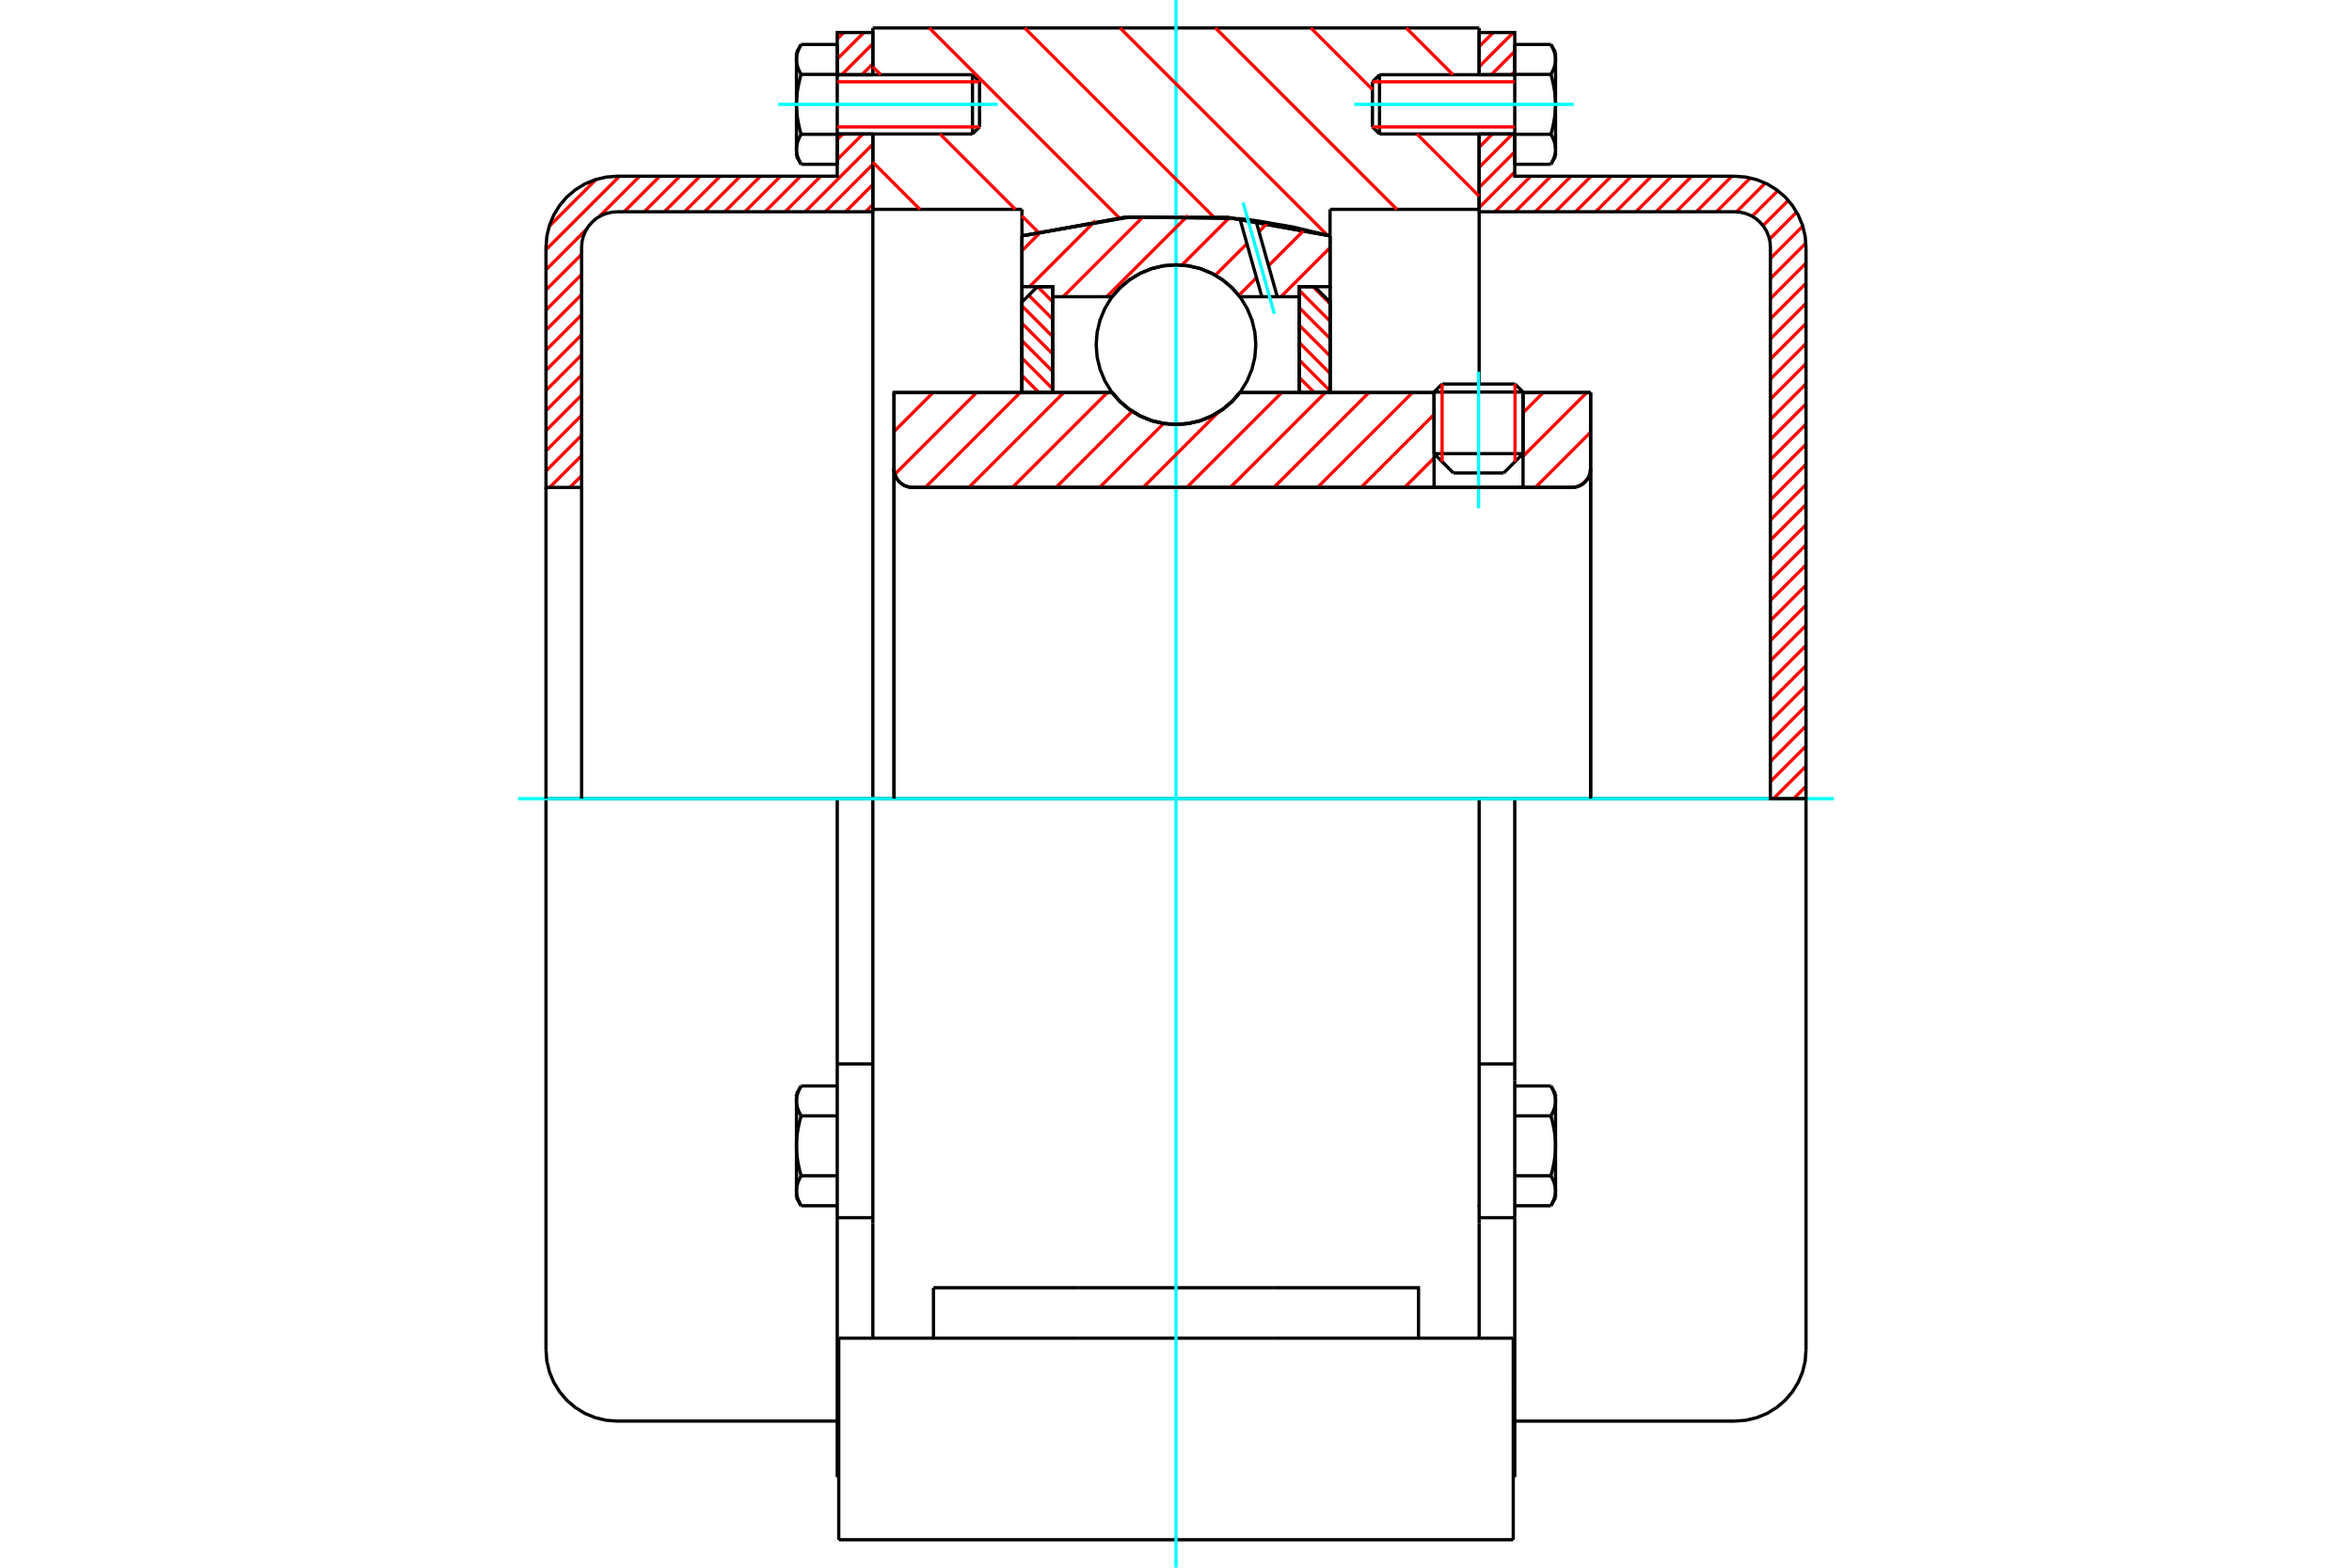 <?xml version="1.0" standalone="no"?>
<!DOCTYPE svg PUBLIC "-//W3C//DTD SVG 1.1//EN"
	"http://www.w3.org/Graphics/SVG/1.1/DTD/svg11.dtd">
<svg xmlns="http://www.w3.org/2000/svg" height="100%" width="100%" viewBox="0 0 36000 24000">
	<rect x="-1800" y="-1200" width="39600" height="26400" style="fill:#FFF"/>
	<g style="fill:none; fill-rule:evenodd" transform="matrix(1 0 0 1 0 0)">
		<g style="fill:none; stroke:#000; stroke-width:50; shape-rendering:geometricPrecision">
			<line x1="23312" y1="6002" x2="21950" y2="6002"/>
			<line x1="22073" y1="5879" x2="23189" y2="5879"/>
			<line x1="21950" y1="6945" x2="23312" y2="6945"/>
			<line x1="23016" y1="7241" x2="22246" y2="7241"/>
			<polyline points="24060,7462 24105,7459 24148,7448 24190,7431 24228,7408 24262,7378 24291,7344 24315,7306 24332,7265 24342,7221 24346,7176"/>
			<line x1="24346" y1="6010" x2="24346" y2="7176"/>
			<line x1="23312" y1="6010" x2="24346" y2="6010"/>
			<line x1="18978" y1="6010" x2="21950" y2="6010"/>
			<polyline points="17022,6010 17147,6151 17292,6272 17453,6369 17628,6441 17812,6484 18000,6498 18188,6484 18372,6441 18547,6369 18708,6272 18853,6151 18978,6010"/>
			<line x1="13684" y1="6010" x2="17022" y2="6010"/>
			<line x1="13684" y1="7176" x2="13684" y2="6010"/>
			<polyline points="13684,7176 13687,7221 13698,7265 13715,7306 13738,7344 13767,7378 13801,7408 13840,7431 13881,7448 13925,7459 13969,7462"/>
			<line x1="24060" y1="7462" x2="13969" y2="7462"/>
			<line x1="24346" y1="7176" x2="24346" y2="12227"/>
			<line x1="13684" y1="7176" x2="13684" y2="12227"/>
			<line x1="22073" y1="5879" x2="21950" y2="6002"/>
			<line x1="23312" y1="6002" x2="23189" y2="5879"/>
			<line x1="23016" y1="7241" x2="23312" y2="6945"/>
			<line x1="21950" y1="6945" x2="22246" y2="7241"/>
			<line x1="21950" y1="6002" x2="21950" y2="6945"/>
			<line x1="23312" y1="6945" x2="23312" y2="6002"/>
			<line x1="22640" y1="12227" x2="13360" y2="12227"/>
			<line x1="22640" y1="3205" x2="20358" y2="3205"/>
			<line x1="22640" y1="2051" x2="22640" y2="3205"/>
			<line x1="22640" y1="428" x2="22640" y2="1144"/>
			<line x1="13360" y1="428" x2="22640" y2="428"/>
			<line x1="13360" y1="1144" x2="13360" y2="428"/>
			<line x1="13360" y1="3205" x2="13360" y2="2051"/>
			<line x1="15642" y1="3205" x2="13360" y2="3205"/>
			<line x1="15642" y1="3611" x2="15642" y2="3205"/>
			<polyline points="20358,3611 18794,3329 17206,3329 15642,3611"/>
			<line x1="20358" y1="3205" x2="20358" y2="3611"/>
			<line x1="15642" y1="6010" x2="15642" y2="3611"/>
			<line x1="13360" y1="12227" x2="13360" y2="3205"/>
			<line x1="20358" y1="3611" x2="20358" y2="6010"/>
			<line x1="12838" y1="23572" x2="23162" y2="23572"/>
			<line x1="14288" y1="20486" x2="14288" y2="19714"/>
			<line x1="16515" y1="19714" x2="14288" y2="19714"/>
			<line x1="16515" y1="20486" x2="19485" y2="20486"/>
			<line x1="19485" y1="19714" x2="16515" y2="19714"/>
			<polyline points="21712,20486 21712,19714 19485,19714"/>
			<line x1="22640" y1="20486" x2="22640" y2="18725"/>
			<line x1="13360" y1="20486" x2="13360" y2="18725"/>
			<line x1="19485" y1="20486" x2="23162" y2="20486"/>
			<line x1="22640" y1="18447" x2="22640" y2="18476"/>
			<line x1="22640" y1="3205" x2="22640" y2="5874"/>
			<line x1="13360" y1="18725" x2="13360" y2="12227"/>
			<line x1="23162" y1="21257" x2="23162" y2="20486"/>
			<line x1="23162" y1="23572" x2="23162" y2="21257"/>
			<polyline points="12838,23572 12838,21257 12838,20486"/>
			<line x1="22640" y1="18725" x2="22640" y2="12227"/>
			<line x1="12838" y1="20486" x2="16515" y2="20486"/>
			<line x1="12815" y1="16288" x2="13360" y2="16288"/>
			<polyline points="12815,16288 12815,16536 12815,16589 12815,18642 12815,22614"/>
			<polyline points="12191,18229 12191,18236 12191,18242 12192,18248 12192,18254 12193,18261 12193,18267 12194,18273 12195,18280 12196,18286 12197,18292 12198,18298 12199,18305 12201,18311 12202,18317 12204,18324 12206,18330 12207,18337 12209,18343 12212,18349 12214,18356 12216,18362 12219,18369 12221,18376 12224,18382 12227,18389 12230,18396 12233,18402 12236,18409 12239,18416 12243,18423 12246,18430 12250,18437 12254,18444 12258,18451 12262,18459"/>
			<line x1="12191" y1="18336" x2="12191" y2="18229"/>
			<polyline points="12191,17542 12191,17554 12191,17567 12192,17579 12192,17592 12193,17604 12193,17617 12194,17630 12195,17642 12196,17655 12197,17667 12198,17680 12199,17692 12201,17705 12202,17718 12204,17730 12206,17743 12207,17756 12209,17769 12212,17782 12214,17795 12216,17808 12219,17821 12221,17834 12224,17847 12227,17861 12230,17874 12233,17888 12236,17901 12239,17915 12243,17929 12246,17943 12250,17957 12254,17971 12258,17986 12262,18000"/>
			<line x1="12191" y1="18229" x2="12191" y2="17542"/>
			<polyline points="12262,18000 12258,18007 12254,18015 12250,18022 12246,18029 12243,18036 12239,18043 12236,18049 12233,18056 12230,18063 12227,18070 12224,18076 12221,18083 12219,18090 12216,18096 12214,18103 12212,18109 12209,18116 12207,18122 12206,18129 12204,18135 12202,18141 12201,18148 12199,18154 12198,18160 12197,18167 12196,18173 12195,18179 12194,18185 12193,18192 12193,18198 12192,18204 12192,18210 12191,18217 12191,18223 12191,18229"/>
			<polyline points="12191,16854 12191,16860 12191,16866 12192,16873 12192,16879 12193,16885 12193,16892 12194,16898 12195,16904 12196,16910 12197,16917 12198,16923 12199,16929 12201,16936 12202,16942 12204,16948 12206,16955 12207,16961 12209,16967 12212,16974 12214,16980 12216,16987 12219,16994 12221,17000 12224,17007 12227,17013 12230,17020 12233,17027 12236,17034 12239,17041 12243,17048 12246,17055 12250,17062 12254,17069 12258,17076 12262,17083"/>
			<line x1="12191" y1="17542" x2="12191" y2="16854"/>
			<polyline points="12262,17083 12258,17098 12254,17112 12250,17126 12246,17140 12243,17154 12239,17168 12236,17182 12233,17195 12230,17209 12227,17222 12224,17236 12221,17249 12219,17262 12216,17275 12214,17288 12212,17301 12209,17314 12207,17327 12206,17340 12204,17353 12202,17365 12201,17378 12199,17391 12198,17403 12197,17416 12196,17429 12195,17441 12194,17454 12193,17466 12193,17479 12192,17491 12192,17504 12191,17516 12191,17529 12191,17542"/>
			<line x1="12191" y1="16854" x2="12191" y2="16747"/>
			<polyline points="12262,16625 12258,16632 12254,16639 12250,16646 12246,16653 12243,16660 12239,16667 12236,16674 12233,16681 12230,16688 12227,16694 12224,16701 12221,16708 12219,16714 12216,16721 12214,16727 12212,16734 12209,16740 12207,16747 12206,16753 12204,16759 12202,16766 12201,16772 12199,16778 12198,16785 12197,16791 12196,16797 12195,16804 12194,16810 12193,16816 12193,16822 12192,16829 12192,16835 12191,16841 12191,16848 12191,16854"/>
			<line x1="12815" y1="17083" x2="12262" y2="17083"/>
			<line x1="12815" y1="16625" x2="12262" y2="16625"/>
			<line x1="12815" y1="18000" x2="12262" y2="18000"/>
			<line x1="12815" y1="18459" x2="12262" y2="18459"/>
			<line x1="9446" y1="12227" x2="8357" y2="12227"/>
			<line x1="12815" y1="12227" x2="9446" y2="12227"/>
			<line x1="13360" y1="12227" x2="12815" y2="12227"/>
			<line x1="8357" y1="12227" x2="8357" y2="20667"/>
			<line x1="12815" y1="12227" x2="12815" y2="16288"/>
			<line x1="14993" y1="1943" x2="14993" y2="1252"/>
			<line x1="14885" y1="2051" x2="14885" y2="1144"/>
			<polyline points="12262,2056 12258,2063 12254,2070 12250,2078 12246,2085 12243,2092 12239,2099 12236,2105 12233,2112 12230,2119 12227,2126 12224,2132 12221,2139 12219,2146 12216,2152 12214,2159 12212,2165 12209,2172 12207,2178 12206,2184 12204,2191 12202,2197 12201,2204 12199,2210 12198,2216 12197,2222 12196,2229 12195,2235 12194,2241 12193,2248 12193,2254 12192,2260 12192,2266 12191,2273 12191,2279 12191,2285"/>
			<polyline points="12191,1598 12191,1610 12191,1623 12192,1635 12192,1648 12193,1660 12193,1673 12194,1685 12195,1698 12196,1711 12197,1723 12198,1736 12199,1748 12201,1761 12202,1774 12204,1786 12206,1799 12207,1812 12209,1825 12212,1838 12214,1851 12216,1864 12219,1877 12221,1890 12224,1903 12227,1917 12230,1930 12233,1944 12236,1957 12239,1971 12243,1985 12246,1999 12250,2013 12254,2027 12258,2042 12262,2056"/>
			<line x1="12191" y1="2285" x2="12191" y2="1598"/>
			<polyline points="12191,910 12191,916 12191,922 12192,929 12192,935 12193,941 12193,947 12194,954 12195,960 12196,966 12197,973 12198,979 12199,985 12201,992 12202,998 12204,1004 12206,1011 12207,1017 12209,1023 12212,1030 12214,1036 12216,1043 12219,1049 12221,1056 12224,1063 12227,1069 12230,1076 12233,1083 12236,1090 12239,1097 12243,1103 12246,1110 12250,1117 12254,1125 12258,1132 12262,1139"/>
			<line x1="12191" y1="1598" x2="12191" y2="910"/>
			<polyline points="12262,1139 12258,1154 12254,1168 12250,1182 12246,1196 12243,1210 12239,1224 12236,1238 12233,1251 12230,1265 12227,1278 12224,1292 12221,1305 12219,1318 12216,1331 12214,1344 12212,1357 12209,1370 12207,1383 12206,1396 12204,1409 12202,1421 12201,1434 12199,1447 12198,1459 12197,1472 12196,1484 12195,1497 12194,1510 12193,1522 12193,1535 12192,1547 12192,1560 12191,1572 12191,1585 12191,1598"/>
			<line x1="12191" y1="910" x2="12191" y2="803"/>
			<polyline points="12262,681 12258,688 12254,695 12250,702 12246,709 12243,716 12239,723 12236,730 12233,737 12230,743 12227,750 12224,757 12221,764 12219,770 12216,777 12214,783 12212,790 12209,796 12207,803 12206,809 12204,815 12202,822 12201,828 12199,834 12198,841 12197,847 12196,853 12195,860 12194,866 12193,872 12193,878 12192,885 12192,891 12191,897 12191,903 12191,910"/>
			<polyline points="12191,2285 12191,2292 12191,2298 12192,2304 12192,2310 12193,2317 12193,2323 12194,2329 12195,2336 12196,2342 12197,2348 12198,2354 12199,2361 12201,2367 12202,2373 12204,2380 12206,2386 12207,2392 12209,2399 12212,2405 12214,2412 12216,2418 12219,2425 12221,2432 12224,2438 12227,2445 12230,2452 12233,2458 12236,2465 12239,2472 12243,2479 12246,2486 12250,2493 12254,2500 12258,2507 12262,2515"/>
			<line x1="12191" y1="2392" x2="12191" y2="2285"/>
			<line x1="12815" y1="681" x2="12262" y2="681"/>
			<line x1="12815" y1="1139" x2="12262" y2="1139"/>
			<line x1="12815" y1="1139" x2="12815" y2="681"/>
			<line x1="12815" y1="2056" x2="12262" y2="2056"/>
			<line x1="12815" y1="2056" x2="12815" y2="1139"/>
			<line x1="12815" y1="2515" x2="12262" y2="2515"/>
			<line x1="12815" y1="2515" x2="12815" y2="2056"/>
			<line x1="12815" y1="18642" x2="13360" y2="18642"/>
			<line x1="12815" y1="22614" x2="12838" y2="22614"/>
			<line x1="12191" y1="18336" x2="12262" y2="18459"/>
			<line x1="12262" y1="16625" x2="12191" y2="16747"/>
			<polyline points="8357,20667 8370,20838 8410,21004 8476,21162 8565,21307 8676,21437 8806,21548 8952,21638 9110,21703 9276,21743 9446,21756 12815,21756"/>
			<line x1="14885" y1="2051" x2="14993" y2="1943"/>
			<line x1="14993" y1="1252" x2="14885" y2="1144"/>
			<line x1="12815" y1="2051" x2="14885" y2="2051"/>
			<line x1="14885" y1="1144" x2="12815" y2="1144"/>
			<line x1="12262" y1="681" x2="12191" y2="803"/>
			<line x1="12191" y1="2392" x2="12262" y2="2515"/>
			<line x1="22640" y1="16288" x2="23185" y2="16288"/>
			<line x1="23185" y1="16536" x2="23185" y2="16288"/>
			<line x1="23185" y1="16589" x2="23185" y2="16536"/>
			<line x1="23185" y1="18642" x2="23185" y2="16589"/>
			<polyline points="23185,16288 23185,12227 22640,12227"/>
			<line x1="23185" y1="22614" x2="23185" y2="18642"/>
			<polyline points="23809,16854 23809,16848 23809,16841 23808,16835 23808,16829 23807,16822 23807,16816 23806,16810 23805,16804 23804,16797 23803,16791 23802,16785 23801,16778 23799,16772 23798,16766 23796,16759 23794,16753 23793,16747 23791,16740 23788,16734 23786,16727 23784,16721 23781,16714 23779,16708 23776,16701 23773,16694 23770,16688 23767,16681 23764,16674 23761,16667 23757,16660 23754,16653 23750,16646 23746,16639 23742,16632 23738,16625"/>
			<line x1="23809" y1="16747" x2="23809" y2="16854"/>
			<polyline points="23809,17542 23809,17529 23809,17516 23808,17504 23808,17491 23807,17479 23807,17466 23806,17454 23805,17441 23804,17429 23803,17416 23802,17403 23801,17391 23799,17378 23798,17365 23796,17353 23794,17340 23793,17327 23791,17314 23788,17301 23786,17288 23784,17275 23781,17262 23779,17249 23776,17236 23773,17222 23770,17209 23767,17195 23764,17182 23761,17168 23757,17154 23754,17140 23750,17126 23746,17112 23742,17098 23738,17083"/>
			<line x1="23809" y1="16854" x2="23809" y2="17542"/>
			<polyline points="23738,17083 23742,17076 23746,17069 23750,17062 23754,17055 23757,17048 23761,17041 23764,17034 23767,17027 23770,17020 23773,17013 23776,17007 23779,17000 23781,16994 23784,16987 23786,16980 23788,16974 23791,16967 23793,16961 23794,16955 23796,16948 23798,16942 23799,16936 23801,16929 23802,16923 23803,16917 23804,16910 23805,16904 23806,16898 23807,16892 23807,16885 23808,16879 23808,16873 23809,16866 23809,16860 23809,16854"/>
			<polyline points="23809,18229 23809,18223 23809,18217 23808,18210 23808,18204 23807,18198 23807,18192 23806,18185 23805,18179 23804,18173 23803,18167 23802,18160 23801,18154 23799,18148 23798,18141 23796,18135 23794,18129 23793,18122 23791,18116 23788,18109 23786,18103 23784,18096 23781,18090 23779,18083 23776,18076 23773,18070 23770,18063 23767,18056 23764,18049 23761,18043 23757,18036 23754,18029 23750,18022 23746,18015 23742,18007 23738,18000"/>
			<line x1="23809" y1="17542" x2="23809" y2="18229"/>
			<polyline points="23738,18000 23742,17986 23746,17971 23750,17957 23754,17943 23757,17929 23761,17915 23764,17901 23767,17888 23770,17874 23773,17861 23776,17847 23779,17834 23781,17821 23784,17808 23786,17795 23788,17782 23791,17769 23793,17756 23794,17743 23796,17730 23798,17718 23799,17705 23801,17692 23802,17680 23803,17667 23804,17655 23805,17642 23806,17630 23807,17617 23807,17604 23808,17592 23808,17579 23809,17567 23809,17554 23809,17542"/>
			<line x1="23809" y1="18229" x2="23809" y2="18336"/>
			<polyline points="23738,18459 23742,18451 23746,18444 23750,18437 23754,18430 23757,18423 23761,18416 23764,18409 23767,18402 23770,18396 23773,18389 23776,18382 23779,18376 23781,18369 23784,18362 23786,18356 23788,18349 23791,18343 23793,18337 23794,18330 23796,18324 23798,18317 23799,18311 23801,18305 23802,18298 23803,18292 23804,18286 23805,18280 23806,18273 23807,18267 23807,18261 23808,18254 23808,18248 23809,18242 23809,18236 23809,18229"/>
			<line x1="23185" y1="18459" x2="23738" y2="18459"/>
			<line x1="23185" y1="18000" x2="23738" y2="18000"/>
			<line x1="23185" y1="17083" x2="23738" y2="17083"/>
			<line x1="23185" y1="16625" x2="23738" y2="16625"/>
			<polyline points="27643,12227 26554,12227 23185,12227"/>
			<line x1="27643" y1="20667" x2="27643" y2="12227"/>
			<line x1="21007" y1="1252" x2="21007" y2="1943"/>
			<line x1="21115" y1="1144" x2="21115" y2="2051"/>
			<polyline points="23809,910 23809,903 23809,897 23808,891 23808,885 23807,878 23807,872 23806,866 23805,860 23804,853 23803,847 23802,841 23801,834 23799,828 23798,822 23796,815 23794,809 23793,803 23791,796 23788,790 23786,783 23784,777 23781,770 23779,764 23776,757 23773,750 23770,743 23767,737 23764,730 23761,723 23757,716 23754,709 23750,702 23746,695 23742,688 23738,681"/>
			<line x1="23809" y1="803" x2="23809" y2="910"/>
			<polyline points="23738,2515 23742,2507 23746,2500 23750,2493 23754,2486 23757,2479 23761,2472 23764,2465 23767,2458 23770,2452 23773,2445 23776,2438 23779,2432 23781,2425 23784,2418 23786,2412 23788,2405 23791,2399 23793,2392 23794,2386 23796,2380 23798,2373 23799,2367 23801,2361 23802,2354 23803,2348 23804,2342 23805,2336 23806,2329 23807,2323 23807,2317 23808,2310 23808,2304 23809,2298 23809,2292 23809,2285 23809,2392"/>
			<polyline points="23809,1598 23809,1585 23809,1572 23808,1560 23808,1547 23807,1535 23807,1522 23806,1510 23805,1497 23804,1484 23803,1472 23802,1459 23801,1447 23799,1434 23798,1421 23796,1409 23794,1396 23793,1383 23791,1370 23788,1357 23786,1344 23784,1331 23781,1318 23779,1305 23776,1292 23773,1278 23770,1265 23767,1251 23764,1238 23761,1224 23757,1210 23754,1196 23750,1182 23746,1168 23742,1154 23738,1139"/>
			<line x1="23809" y1="910" x2="23809" y2="1598"/>
			<polyline points="23738,1139 23742,1132 23746,1125 23750,1117 23754,1110 23757,1103 23761,1097 23764,1090 23767,1083 23770,1076 23773,1069 23776,1063 23779,1056 23781,1049 23784,1043 23786,1036 23788,1030 23791,1023 23793,1017 23794,1011 23796,1004 23798,998 23799,992 23801,985 23802,979 23803,973 23804,966 23805,960 23806,954 23807,947 23807,941 23808,935 23808,929 23809,922 23809,916 23809,910"/>
			<polyline points="23809,2285 23809,2279 23809,2273 23808,2266 23808,2260 23807,2254 23807,2248 23806,2241 23805,2235 23804,2229 23803,2222 23802,2216 23801,2210 23799,2204 23798,2197 23796,2191 23794,2184 23793,2178 23791,2172 23788,2165 23786,2159 23784,2152 23781,2146 23779,2139 23776,2132 23773,2126 23770,2119 23767,2112 23764,2105 23761,2099 23757,2092 23754,2085 23750,2078 23746,2070 23742,2063 23738,2056"/>
			<line x1="23809" y1="1598" x2="23809" y2="2285"/>
			<polyline points="23738,2056 23742,2042 23746,2027 23750,2013 23754,1999 23757,1985 23761,1971 23764,1957 23767,1944 23770,1930 23773,1917 23776,1903 23779,1890 23781,1877 23784,1864 23786,1851 23788,1838 23791,1825 23793,1812 23794,1799 23796,1786 23798,1774 23799,1761 23801,1748 23802,1736 23803,1723 23804,1711 23805,1698 23806,1685 23807,1673 23807,1660 23808,1648 23808,1635 23809,1623 23809,1610 23809,1598"/>
			<line x1="23185" y1="1139" x2="23738" y2="1139"/>
			<polyline points="23185,1139 23185,2056 23738,2056"/>
			<line x1="23185" y1="681" x2="23738" y2="681"/>
			<line x1="23185" y1="681" x2="23185" y2="1139"/>
			<line x1="23185" y1="2515" x2="23738" y2="2515"/>
			<line x1="23185" y1="2056" x2="23185" y2="2515"/>
			<line x1="22640" y1="18642" x2="23185" y2="18642"/>
			<line x1="23162" y1="22614" x2="23185" y2="22614"/>
			<line x1="23809" y1="16747" x2="23738" y2="16625"/>
			<line x1="23738" y1="18459" x2="23809" y2="18336"/>
			<polyline points="26554,21756 26724,21743 26890,21703 27048,21638 27194,21548 27324,21437 27435,21307 27524,21162 27590,21004 27630,20838 27643,20667"/>
			<line x1="23185" y1="21756" x2="26554" y2="21756"/>
			<line x1="21115" y1="1144" x2="21007" y2="1252"/>
			<line x1="21007" y1="1943" x2="21115" y2="2051"/>
			<line x1="23185" y1="1144" x2="21115" y2="1144"/>
			<line x1="21115" y1="2051" x2="23185" y2="2051"/>
			<line x1="23809" y1="803" x2="23738" y2="681"/>
			<line x1="23738" y1="2515" x2="23809" y2="2392"/>
		</g>
		<g style="fill:none; stroke:#0FF; stroke-width:50; shape-rendering:geometricPrecision">
			<line x1="22631" y1="7782" x2="22631" y2="5690"/>
			<line x1="18000" y1="24000" x2="18000" y2="0"/>
			<line x1="7929" y1="12227" x2="28071" y2="12227"/>
			<line x1="11911" y1="1598" x2="15273" y2="1598"/>
			<line x1="20727" y1="1598" x2="24089" y2="1598"/>
		</g>
		<g style="fill:none; stroke:#F00; stroke-width:50; shape-rendering:geometricPrecision">
			<line x1="27643" y1="12037" x2="27453" y2="12227"/>
			<line x1="27643" y1="11729" x2="27145" y2="12227"/>
			<line x1="27643" y1="11421" x2="27098" y2="11966"/>
			<line x1="27643" y1="11113" x2="27098" y2="11658"/>
			<line x1="27643" y1="10805" x2="27098" y2="11349"/>
			<line x1="27643" y1="10497" x2="27098" y2="11041"/>
			<line x1="27643" y1="10189" x2="27098" y2="10733"/>
			<line x1="27643" y1="9881" x2="27098" y2="10425"/>
			<line x1="27643" y1="9573" x2="27098" y2="10117"/>
			<line x1="27643" y1="9265" x2="27098" y2="9809"/>
			<line x1="27643" y1="8957" x2="27098" y2="9501"/>
			<line x1="27643" y1="8649" x2="27098" y2="9193"/>
			<line x1="27643" y1="8341" x2="27098" y2="8885"/>
			<line x1="27643" y1="8033" x2="27098" y2="8577"/>
			<line x1="27643" y1="7725" x2="27098" y2="8269"/>
			<line x1="27643" y1="7416" x2="27098" y2="7961"/>
			<line x1="27643" y1="7108" x2="27098" y2="7653"/>
			<line x1="27643" y1="6800" x2="27098" y2="7345"/>
			<line x1="27643" y1="6492" x2="27098" y2="7037"/>
			<line x1="27643" y1="6184" x2="27098" y2="6729"/>
			<line x1="27643" y1="5876" x2="27098" y2="6421"/>
			<line x1="27643" y1="5568" x2="27098" y2="6113"/>
			<line x1="27643" y1="5260" x2="27098" y2="5805"/>
			<line x1="27643" y1="4952" x2="27098" y2="5497"/>
			<line x1="27643" y1="4644" x2="27098" y2="5189"/>
			<line x1="27643" y1="4336" x2="27098" y2="4881"/>
			<line x1="27643" y1="4028" x2="27098" y2="4573"/>
			<line x1="27641" y1="3722" x2="27098" y2="4264"/>
			<line x1="27593" y1="3462" x2="27098" y2="3956"/>
			<line x1="27500" y1="3247" x2="27084" y2="3663"/>
			<line x1="27371" y1="3068" x2="26985" y2="3454"/>
			<line x1="27212" y1="2919" x2="26819" y2="3311"/>
			<line x1="27020" y1="2802" x2="26580" y2="3243"/>
			<line x1="26791" y1="2724" x2="26273" y2="3242"/>
			<line x1="26509" y1="2698" x2="25965" y2="3242"/>
			<line x1="26201" y1="2698" x2="25657" y2="3242"/>
			<line x1="25893" y1="2698" x2="25349" y2="3242"/>
			<line x1="25585" y1="2698" x2="25040" y2="3242"/>
			<line x1="25277" y1="2698" x2="24732" y2="3242"/>
			<line x1="24969" y1="2698" x2="24424" y2="3242"/>
			<line x1="24661" y1="2698" x2="24116" y2="3242"/>
			<line x1="24353" y1="2698" x2="23808" y2="3242"/>
			<line x1="24045" y1="2698" x2="23500" y2="3242"/>
			<line x1="23737" y1="2698" x2="23192" y2="3242"/>
			<line x1="23429" y1="2698" x2="22884" y2="3242"/>
			<line x1="23185" y1="2633" x2="22640" y2="3178"/>
			<line x1="23185" y1="2325" x2="22640" y2="2870"/>
			<line x1="23151" y1="2051" x2="22640" y2="2562"/>
			<line x1="22843" y1="2051" x2="22640" y2="2254"/>
			<line x1="23185" y1="1093" x2="23134" y2="1144"/>
			<line x1="23185" y1="785" x2="22826" y2="1144"/>
			<line x1="23164" y1="498" x2="22640" y2="1021"/>
			<line x1="22856" y1="498" x2="22640" y2="713"/>
		</g>
		<g style="fill:none; stroke:#000; stroke-width:50; shape-rendering:geometricPrecision">
			<line x1="22640" y1="3242" x2="22640" y2="2051"/>
			<line x1="22640" y1="1144" x2="23185" y2="1144"/>
			<line x1="23185" y1="2051" x2="22640" y2="2051"/>
			<polyline points="22640,1144 22640,498 23185,498 23185,1144"/>
			<polyline points="23185,2051 23185,2698 26554,2698"/>
			<polyline points="27643,3787 27630,3616 27590,3450 27524,3292 27435,3146 27324,3016 27194,2906 27048,2816 26890,2751 26724,2711 26554,2698"/>
			<polyline points="27643,3787 27643,12227 27098,12227 27098,3787 27092,3701 27072,3618 27039,3539 26994,3467 26939,3402 26874,3346 26801,3301 26722,3269 26639,3249 26554,3242 22640,3242"/>
		</g>
		<g style="fill:none; stroke:#F00; stroke-width:50; shape-rendering:geometricPrecision">
			<line x1="13360" y1="3132" x2="13250" y2="3242"/>
			<line x1="13360" y1="2824" x2="12942" y2="3242"/>
			<line x1="8902" y1="7282" x2="8721" y2="7462"/>
			<line x1="13360" y1="2516" x2="12633" y2="3242"/>
			<line x1="8902" y1="6974" x2="8413" y2="7462"/>
			<line x1="13360" y1="2208" x2="12325" y2="3242"/>
			<line x1="8902" y1="6666" x2="8357" y2="7211"/>
			<line x1="13208" y1="2051" x2="12815" y2="2444"/>
			<line x1="12562" y1="2698" x2="12017" y2="3242"/>
			<line x1="8902" y1="6358" x2="8357" y2="6902"/>
			<line x1="12900" y1="2051" x2="12815" y2="2136"/>
			<line x1="12254" y1="2698" x2="11709" y2="3242"/>
			<line x1="8902" y1="6050" x2="8357" y2="6594"/>
			<line x1="11946" y1="2698" x2="11401" y2="3242"/>
			<line x1="8902" y1="5742" x2="8357" y2="6286"/>
			<line x1="13360" y1="976" x2="13192" y2="1144"/>
			<line x1="11638" y1="2698" x2="11093" y2="3242"/>
			<line x1="8902" y1="5434" x2="8357" y2="5978"/>
			<line x1="13360" y1="668" x2="12884" y2="1144"/>
			<line x1="11330" y1="2698" x2="10785" y2="3242"/>
			<line x1="8902" y1="5126" x2="8357" y2="5670"/>
			<line x1="13222" y1="498" x2="12815" y2="904"/>
			<line x1="11022" y1="2698" x2="10477" y2="3242"/>
			<line x1="8902" y1="4818" x2="8357" y2="5362"/>
			<line x1="12914" y1="498" x2="12815" y2="596"/>
			<line x1="10714" y1="2698" x2="10169" y2="3242"/>
			<line x1="8902" y1="4510" x2="8357" y2="5054"/>
			<line x1="10406" y1="2698" x2="9861" y2="3242"/>
			<line x1="8902" y1="4202" x2="8357" y2="4746"/>
			<line x1="10098" y1="2698" x2="9553" y2="3242"/>
			<line x1="8902" y1="3894" x2="8357" y2="4438"/>
			<line x1="9790" y1="2698" x2="9169" y2="3318"/>
			<line x1="8978" y1="3509" x2="8357" y2="4130"/>
			<line x1="9482" y1="2698" x2="8357" y2="3822"/>
			<line x1="9125" y1="2746" x2="8406" y2="3465"/>
		</g>
		<g style="fill:none; stroke:#000; stroke-width:50; shape-rendering:geometricPrecision">
			<line x1="13360" y1="3242" x2="13360" y2="2051"/>
			<line x1="13360" y1="1144" x2="12815" y2="1144"/>
			<line x1="12815" y1="2051" x2="13360" y2="2051"/>
			<polyline points="13360,1144 13360,498 12815,498 12815,1144"/>
			<polyline points="12815,2051 12815,2698 9446,2698 9276,2711 9110,2751 8952,2816 8806,2906 8676,3016 8565,3146 8476,3292 8410,3450 8370,3616 8357,3787 8357,7462 8902,7462 8902,3787"/>
			<polyline points="9446,3242 9361,3249 9278,3269 9199,3301 9126,3346 9061,3402 9006,3467 8961,3539 8928,3618 8908,3701 8902,3787"/>
			<line x1="9446" y1="3242" x2="13360" y2="3242"/>
			<line x1="8357" y1="12227" x2="8357" y2="7462"/>
			<line x1="8902" y1="7462" x2="8902" y2="12227"/>
		</g>
		<g style="fill:none; stroke:#F00; stroke-width:50; shape-rendering:geometricPrecision">
			<line x1="21524" y1="428" x2="22240" y2="1144"/>
			<line x1="20064" y1="428" x2="21007" y2="1371"/>
			<line x1="21687" y1="2051" x2="22640" y2="3004"/>
			<line x1="18604" y1="428" x2="21381" y2="3205"/>
			<line x1="17144" y1="428" x2="20317" y2="3601"/>
			<line x1="15684" y1="428" x2="18571" y2="3315"/>
			<line x1="14224" y1="428" x2="17135" y2="3339"/>
			<line x1="13360" y1="1023" x2="13480" y2="1144"/>
			<line x1="14387" y1="2051" x2="15541" y2="3205"/>
			<line x1="15642" y1="3306" x2="15885" y2="3549"/>
			<line x1="13360" y1="2483" x2="14081" y2="3205"/>
		</g>
		<g style="fill:none; stroke:#000; stroke-width:50; shape-rendering:geometricPrecision">
			<polyline points="20358,3611 18794,3329 17206,3329 15642,3611"/>
		</g>
		<g style="fill:none; stroke:#F00; stroke-width:50; shape-rendering:geometricPrecision">
			<line x1="23189" y1="5879" x2="23189" y2="7068"/>
			<line x1="22073" y1="7068" x2="22073" y2="5879"/>
			<line x1="15642" y1="5749" x2="15902" y2="6010"/>
			<line x1="15642" y1="5482" x2="16113" y2="5954"/>
			<line x1="15642" y1="5216" x2="16113" y2="5687"/>
			<line x1="15642" y1="4949" x2="16113" y2="5420"/>
			<line x1="15642" y1="4682" x2="16113" y2="5154"/>
			<line x1="15747" y1="4520" x2="16113" y2="4887"/>
			<line x1="15883" y1="4389" x2="16113" y2="4620"/>
		</g>
		<g style="fill:none; stroke:#000; stroke-width:50; shape-rendering:geometricPrecision">
			<polyline points="16113,6010 16113,4389 15878,4389 15642,4625 15642,6010 16113,6010"/>
		</g>
		<g style="fill:none; stroke:#F00; stroke-width:50; shape-rendering:geometricPrecision">
			<line x1="20098" y1="4389" x2="20358" y2="4650"/>
			<line x1="19887" y1="4445" x2="20358" y2="4917"/>
			<line x1="19887" y1="4712" x2="20358" y2="5183"/>
			<line x1="19887" y1="4979" x2="20358" y2="5450"/>
			<line x1="19887" y1="5245" x2="20358" y2="5717"/>
			<line x1="19887" y1="5512" x2="20358" y2="5984"/>
			<line x1="19887" y1="5779" x2="20117" y2="6010"/>
		</g>
		<g style="fill:none; stroke:#000; stroke-width:50; shape-rendering:geometricPrecision">
			<polyline points="19887,6010 19887,4389 20122,4389 20358,4625 20358,6010 19887,6010"/>
			<polyline points="19222,5276 19207,5085 19162,4899 19089,4722 18989,4558 18864,4412 18718,4288 18555,4188 18378,4114 18191,4069 18000,4054 17809,4069 17622,4114 17445,4188 17282,4288 17136,4412 17011,4558 16911,4722 16838,4899 16793,5085 16778,5276 16793,5468 16838,5654 16911,5831 17011,5995 17136,6141 17282,6265 17445,6365 17622,6439 17809,6483 18000,6498 18191,6483 18378,6439 18555,6365 18718,6265 18864,6141 18989,5995 19089,5831 19162,5654 19207,5468 19222,5276"/>
		</g>
		<g style="fill:none; stroke:#F00; stroke-width:50; shape-rendering:geometricPrecision">
			<line x1="20358" y1="3792" x2="19607" y2="4543"/>
			<line x1="19966" y1="3517" x2="19416" y2="4067"/>
			<line x1="19232" y1="4251" x2="18961" y2="4522"/>
			<line x1="19407" y1="3409" x2="19270" y2="3546"/>
			<line x1="19086" y1="3730" x2="18602" y2="4214"/>
			<line x1="18814" y1="3335" x2="18090" y2="4058"/>
			<line x1="18182" y1="3300" x2="16939" y2="4543"/>
			<line x1="17503" y1="3312" x2="16272" y2="4543"/>
			<line x1="16767" y1="3380" x2="15758" y2="4389"/>
			<line x1="15942" y1="3539" x2="15642" y2="3839"/>
		</g>
		<g style="fill:none; stroke:#000; stroke-width:50; shape-rendering:geometricPrecision">
			<polyline points="15642,6010 15642,4389 15642,3611"/>
			<polyline points="18978,3348 17298,3322 15642,3611"/>
			<polyline points="19223,3378 19101,3362 18978,3348"/>
			<polyline points="20358,3611 19794,3476 19223,3378"/>
			<polyline points="20358,3611 20358,4389 19887,4389 19887,4543 19887,6010"/>
			<polyline points="19887,4543 19550,4543 19314,4543 18978,4543 18853,4401 18708,4281 18547,4183 18372,4112 18188,4069 18000,4054 17812,4069 17628,4112 17453,4183 17292,4281 17147,4401 17022,4543 16113,4543 16113,6010"/>
			<polyline points="16113,4543 16113,4389 15642,4389"/>
			<line x1="20358" y1="4389" x2="20358" y2="6010"/>
		</g>
		<g style="fill:none; stroke:#0FF; stroke-width:50; shape-rendering:geometricPrecision">
			<line x1="19505" y1="4803" x2="19027" y2="3102"/>
		</g>
		<g style="fill:none; stroke:#000; stroke-width:50; shape-rendering:geometricPrecision">
			<line x1="19314" y1="4543" x2="18978" y2="3348"/>
			<line x1="19550" y1="4543" x2="19223" y2="3378"/>
		</g>
		<g style="fill:none; stroke:#F00; stroke-width:50; shape-rendering:geometricPrecision">
			<line x1="24302" y1="7328" x2="24212" y2="7418"/>
			<line x1="24346" y1="6617" x2="23501" y2="7462"/>
			<line x1="24287" y1="6010" x2="23312" y2="6985"/>
			<line x1="23620" y1="6010" x2="23312" y2="6318"/>
			<line x1="21950" y1="7012" x2="21500" y2="7462"/>
			<line x1="21950" y1="6345" x2="20833" y2="7462"/>
			<line x1="21619" y1="6010" x2="20166" y2="7462"/>
			<line x1="20952" y1="6010" x2="19499" y2="7462"/>
			<line x1="20285" y1="6010" x2="18832" y2="7462"/>
			<line x1="19618" y1="6010" x2="18165" y2="7462"/>
			<line x1="18649" y1="6311" x2="17498" y2="7462"/>
			<line x1="17810" y1="6483" x2="16831" y2="7462"/>
			<line x1="17329" y1="6297" x2="16164" y2="7462"/>
			<line x1="16949" y1="6010" x2="15497" y2="7462"/>
			<line x1="16282" y1="6010" x2="14830" y2="7462"/>
			<line x1="15615" y1="6010" x2="14163" y2="7462"/>
			<line x1="14948" y1="6010" x2="13697" y2="7261"/>
			<line x1="14281" y1="6010" x2="13684" y2="6607"/>
		</g>
		<g style="fill:none; stroke:#000; stroke-width:50; shape-rendering:geometricPrecision">
			<line x1="24346" y1="12227" x2="24346" y2="6010"/>
			<polyline points="24060,7462 24105,7459 24148,7448 24190,7431 24228,7408 24262,7378 24291,7344 24315,7306 24332,7265 24342,7221 24346,7176"/>
			<polyline points="24060,7462 23312,7462 23312,6010"/>
			<polyline points="23312,7462 21950,7462 21950,6010"/>
			<line x1="21950" y1="7462" x2="13969" y2="7462"/>
			<polyline points="13684,7176 13687,7221 13698,7265 13715,7306 13738,7344 13767,7378 13801,7408 13840,7431 13881,7448 13925,7459 13969,7462"/>
			<polyline points="13684,7176 13684,6010 14155,6010 17022,6010 17147,6151 17292,6272 17453,6369 17628,6441 17812,6484 18000,6498 18188,6484 18372,6441 18547,6369 18708,6272 18853,6151 18978,6010 21950,6010"/>
			<line x1="23312" y1="6010" x2="24346" y2="6010"/>
			<line x1="13684" y1="12227" x2="13684" y2="7176"/>
		</g>
		<g style="fill:none; stroke:#F00; stroke-width:50; shape-rendering:geometricPrecision">
			<line x1="23185" y1="1252" x2="21007" y2="1252"/>
			<line x1="21007" y1="1943" x2="23185" y2="1943"/>
		</g>
		<g style="fill:none; stroke:#F00; stroke-width:50; shape-rendering:geometricPrecision">
			<line x1="12815" y1="1252" x2="14993" y2="1252"/>
			<line x1="14993" y1="1943" x2="12815" y2="1943"/>
		</g>
	</g>
</svg>
